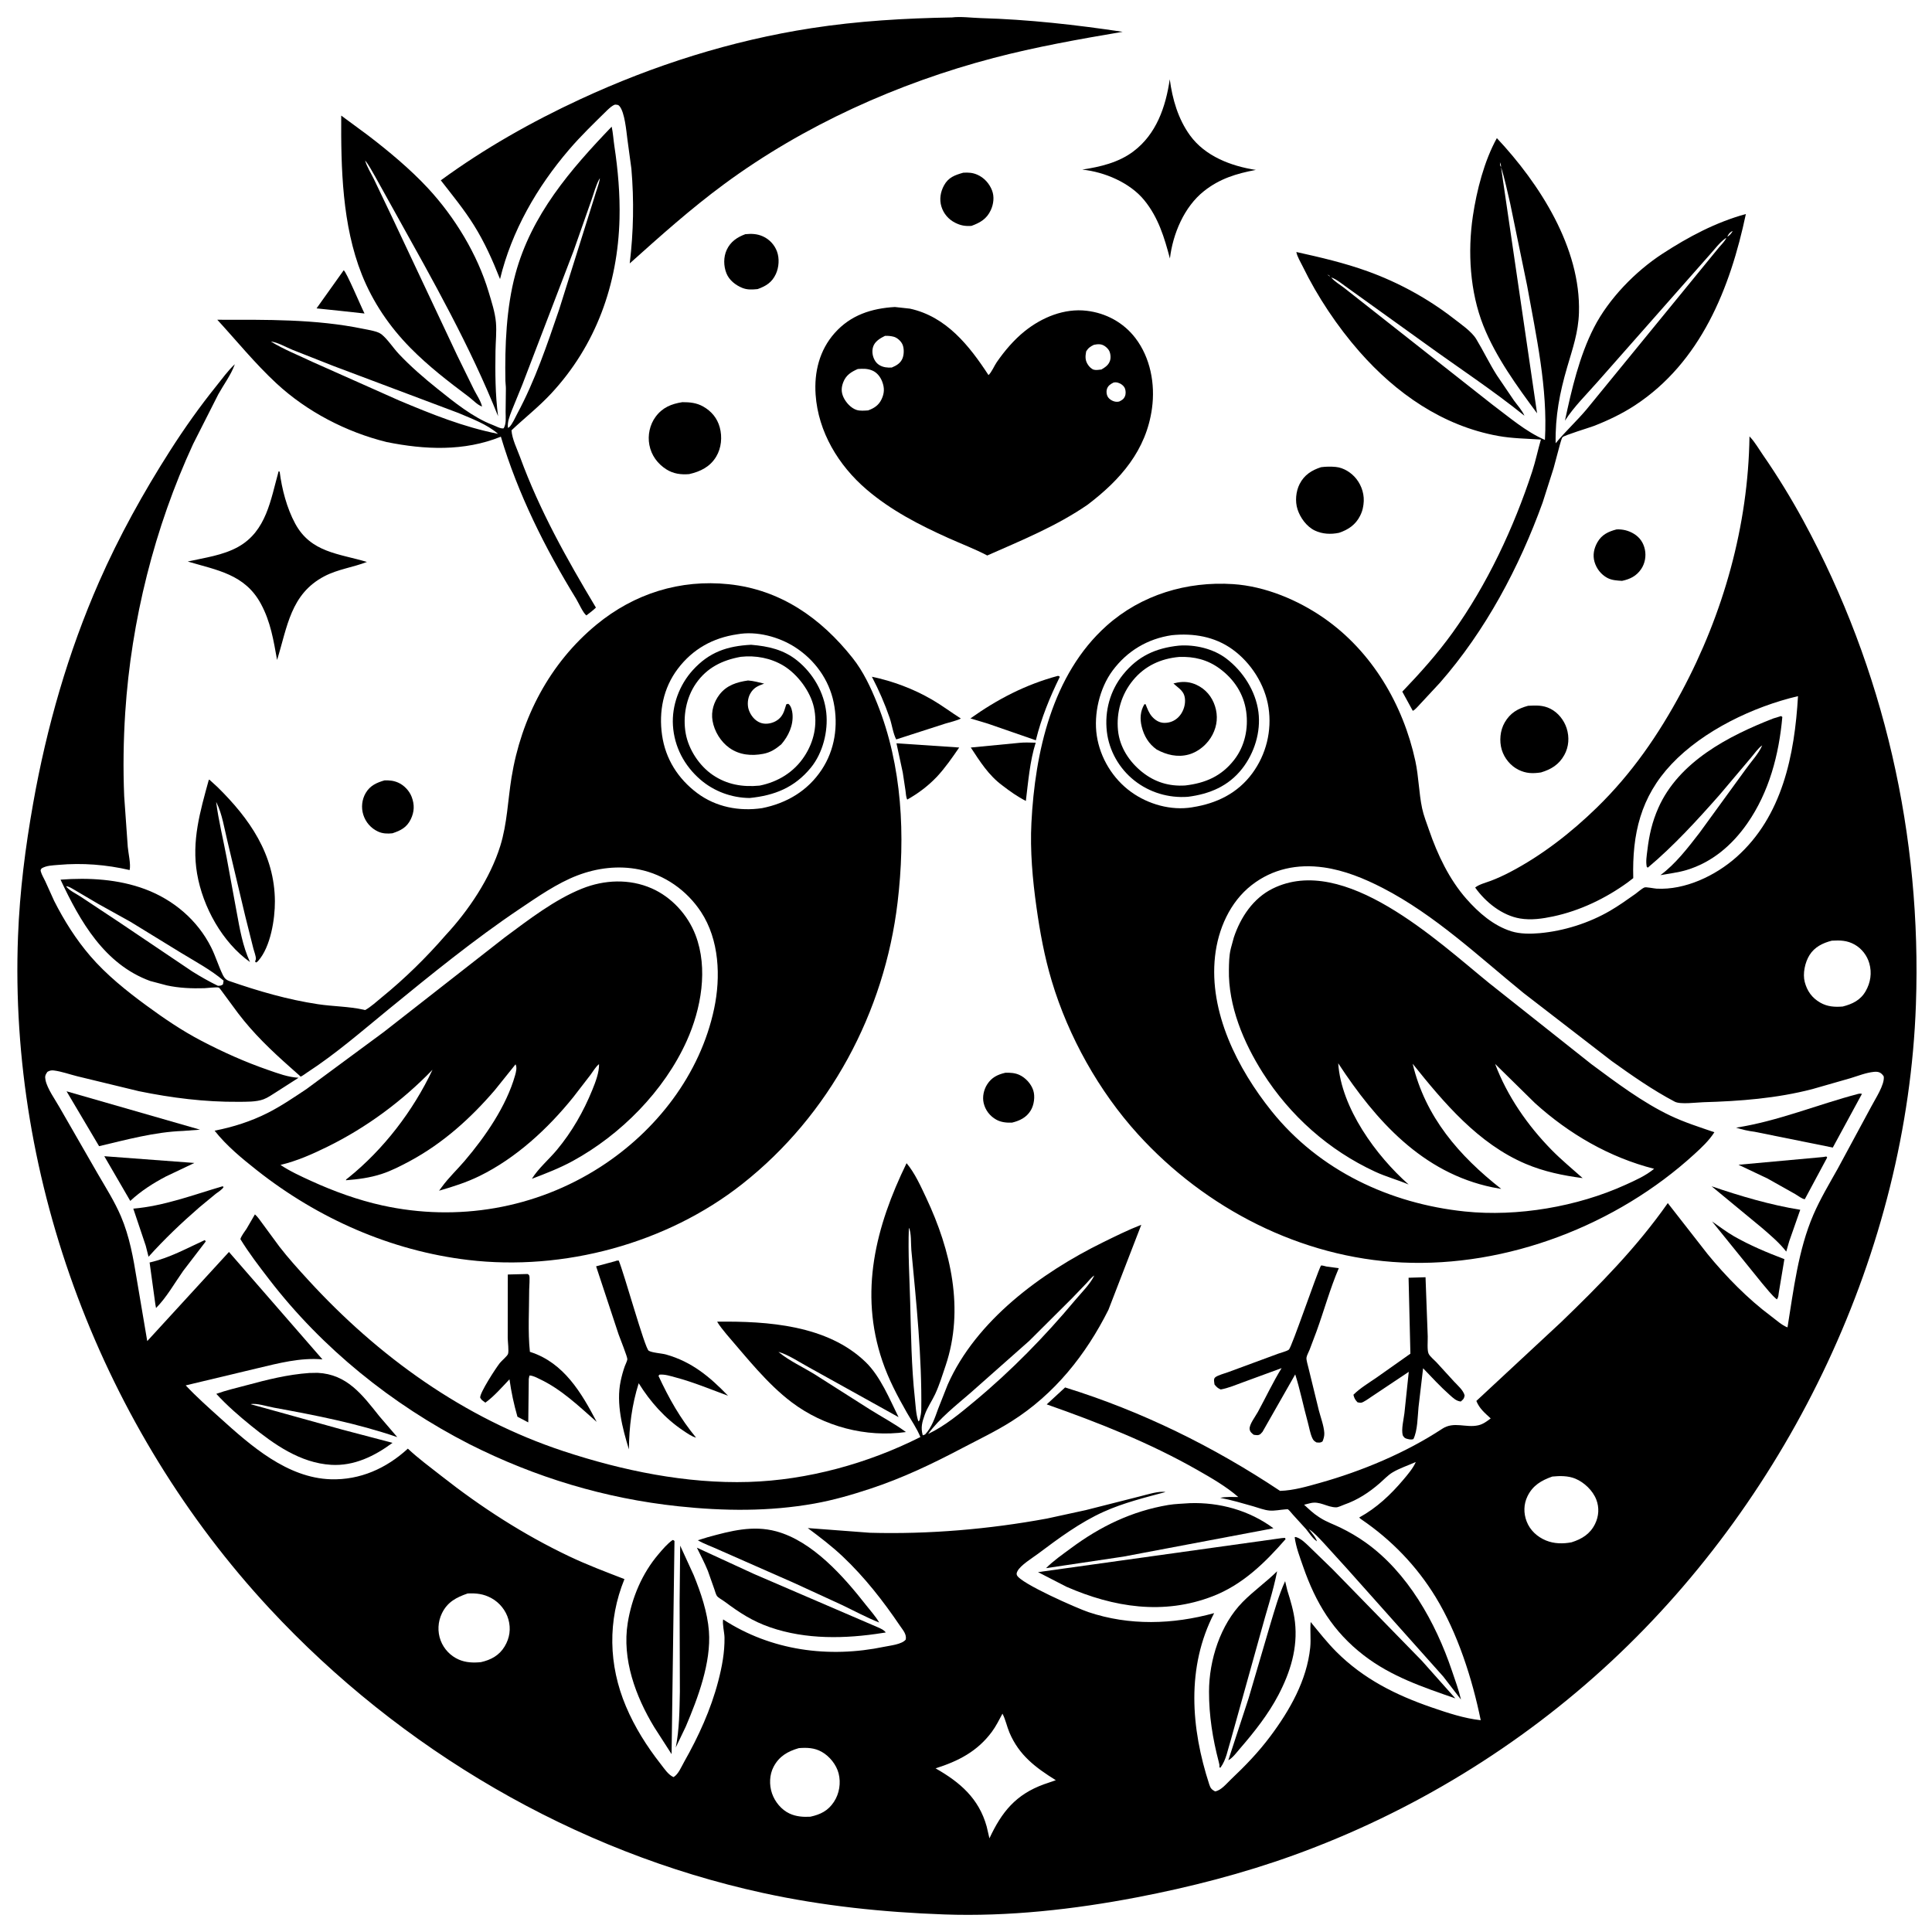 <svg version="1.1" xmlns="http://www.w3.org/2000/svg" style="display: block;" viewBox="0 0 2048 2048" width="1024" height="1024">
<path transform="translate(0,0)" fill="rgb(255,255,255)" d="M 0 0 L 0 2048 L 2048 2048 L 2048 0 L 0 0 z"/>
<path transform="translate(0,0)" fill="rgb(0,0,0)" d="M 643.894 116.632 C 630.007 130.247 615.881 143.847 603.222 158.622 C 569.235 198.291 542.373 244.84 530.057 295.836 C 522.162 275.84 513.676 256.798 502.244 238.524 C 491.864 221.932 479.271 206.592 467.267 191.155 C 513.229 157.535 563.481 129.122 615.071 105.199 C 692.844 69.134 775.311 42.993 860.146 29.87 C 909.483 22.238 959.235 19.329 1009.09 18.488 C 1018.46 17.304 1030.18 18.923 1039.74 19.195 C 1090.47 20.638 1139.92 26.25 1190.07 33.712 C 1144.29 41.468 1098.08 49.657 1053.14 61.465 C 951.659 88.13 852.079 132.893 767.5 195.264 C 732.2 221.295 700.156 250.014 667.536 279.245 C 671.56 245.624 672.196 212.606 669.297 178.857 L 665.042 147.432 C 663.928 138.749 662.227 119.263 656.807 112.661 C 655.229 110.739 654.327 111.191 652 110.879 C 648.681 112.023 646.455 114.336 643.894 116.632 z"/>
<path transform="translate(0,0)" fill="rgb(0,0,0)" d="M 1240.16 274.001 C 1234.26 251.71 1227.89 230.556 1213.04 212.323 C 1197.75 193.545 1170.82 182.257 1147.23 179.785 C 1166.2 176.889 1185.48 172.401 1201.15 160.72 C 1225.81 142.344 1235.72 113.28 1240 84.061 C 1242.78 105.07 1248.81 126.034 1261.41 143.445 C 1277.48 165.647 1305.11 176.13 1331.27 180.115 C 1310.69 183.975 1292.93 189.353 1276.23 202.604 C 1255.25 219.248 1243.25 247.927 1240.16 274.001 z"/>
<path transform="translate(0,0)" fill="rgb(0,0,0)" d="M 384.958 166.041 L 386 168 L 387.026 170.048 C 388.914 176.869 393.317 183.648 396.43 190.036 L 415.322 229.576 L 484.751 377.005 L 502.467 413.141 C 505.115 418.426 509.823 425.285 510.974 430.957 C 506.084 429.282 501.202 423.867 496.93 420.662 C 475.143 404.318 454.248 388.269 435.079 368.818 C 412.978 346.391 395.219 320.334 383.557 291.043 C 362.709 238.682 361.36 178.166 361.711 122.537 L 389.865 143.298 C 411.808 160.068 434.856 179.232 453.67 199.513 C 481.994 230.046 506.068 269.51 517.995 309.54 C 521.049 319.79 524.775 330.995 525.707 341.666 C 526.572 351.572 525.395 362.045 525.246 372 C 524.902 394.937 524.955 418.425 527.995 441.211 C 498.492 367.158 458.96 297.388 420.28 227.841 L 397.612 187.004 C 394.294 181.377 391.14 175.081 387.026 170.048 L 386 168 L 384.958 166.041 L 384.188 165.005 L 384.958 166.041 z M 382.824 163.5 L 384.144 163.5 L 382.824 163.5 z"/>
<path transform="translate(0,0)" fill="rgb(0,0,0)" d="M 409.924 468.603 C 367.061 458.048 325.237 436.333 292.799 406.182 C 270.288 385.256 251.067 361.562 230.356 338.954 C 282.144 338.984 334.29 338.061 385.25 348.608 C 390.377 349.669 400.389 351.089 404.532 354.477 C 411.179 359.913 416.766 368.814 422.759 375.171 C 435.312 388.485 449.548 400.785 463.816 412.203 C 481.253 426.157 501.365 442.547 522.464 450.532 C 525.335 451.618 531.26 454.916 533.937 454 C 536.841 449.07 536.008 442.482 535.973 436.92 L 536.257 412 C 536.307 409.371 535.781 406.344 535.735 403.633 C 535.109 366.702 536.686 326.164 546.356 290.469 C 563.372 227.655 604.497 180.037 648.399 134.277 C 649.867 140.835 650.224 148.024 651.245 154.73 C 655.096 180.017 657.354 206.254 656.714 231.858 C 654.977 301.335 631.813 366.152 584.04 417.391 C 570.921 431.462 556.114 443.025 542.207 456.156 C 542.844 465.519 548.048 475.707 551.257 484.468 C 572.105 541.393 600.742 592.319 631.701 644.075 C 628.578 647.142 625.063 649.707 621.595 652.366 C 618.122 649.941 613.27 638.902 610.721 634.747 C 577.822 581.146 548.896 523.365 530.943 462.903 C 492.047 478.678 450.228 476.736 409.924 468.603 z M 635.936 189.004 L 637 186 L 637.797 184.005 L 637 186 L 635.936 189.004 L 635.341 189.751 C 631.678 196.252 629.374 205.33 626.826 212.45 L 608.005 266 L 553.822 407.447 L 542.347 435.58 C 540.175 441.364 537.668 447.31 538.438 453.589 L 539.775 452.829 C 543.064 449.816 546.207 442.444 548.313 438.522 C 567.244 403.262 579.888 365.598 592.79 327.871 L 630.011 209.414 C 631.863 202.661 634.808 195.874 635.936 189.004 z M 285 361 L 287.094 362 C 300.776 370.44 316.952 376.814 331.51 383.756 L 423.262 424.611 C 457.652 439.026 491.162 452.638 527.949 459.902 C 515.912 449.53 500.486 444.031 486 437.802 L 353.346 387.912 L 310 370.808 C 303.109 368.01 294.288 362.829 287.094 362 L 285 361 L 283.005 360.043 L 285 361 z M 277.51 358.5 L 279.49 358.5 L 277.51 358.5 z M 279.51 359.5 L 282.49 359.5 L 279.51 359.5 z"/>
<path transform="translate(0,0)" fill="rgb(0,0,0)" d="M 1590 172 C 1590.14 174.209 1589.88 175.231 1591.14 177.11 L 1629.36 438.122 C 1608.15 409.487 1585.63 378.52 1572.42 345.265 C 1558.19 309.441 1555.65 266.882 1561.31 229 C 1565.36 201.909 1573.33 170.619 1586.73 146.421 C 1631.96 194.647 1675.88 262.736 1673.75 331.558 C 1673.1 352.391 1667.06 369.421 1661.31 389.082 C 1653.3 416.495 1648.55 441.141 1649.04 469.871 C 1659.36 457.355 1671.2 446.504 1681.66 434.143 L 1807.58 280.118 L 1822.15 262.322 C 1824.72 259.255 1828.53 255.767 1829.98 252.047 L 1831 251 C 1833.78 249.33 1834.99 247.705 1836.73 245.005 L 1835.69 245.331 C 1833.31 246.72 1832.05 248.507 1831 251 L 1829.98 252.047 L 1828.66 252.948 C 1822.82 257.104 1817.44 264.46 1812.58 269.781 L 1762.1 327.012 L 1693.69 404.546 C 1681.81 418.123 1668.73 430.741 1658.91 445.935 C 1665.95 412.944 1674.18 377.459 1689.68 347.211 C 1705.36 316.598 1733.65 287.585 1762.37 268.912 C 1789.94 250.988 1818.8 235.618 1850.69 226.869 C 1834.12 305.469 1802.84 383.973 1733.05 429.711 C 1719.58 438.536 1704.66 445.657 1689.68 451.5 C 1685.32 453.199 1657.89 461.464 1656.33 463.483 C 1655.17 464.993 1654.14 469.545 1653.52 471.46 L 1646.8 496.553 L 1635.27 532.69 C 1610.47 601.345 1574.72 668.569 1526.4 723.727 L 1504.98 746.778 C 1503.21 748.557 1499.87 752.758 1497.59 753.48 L 1486.49 733.177 C 1505.56 713.297 1523.76 692.978 1539.86 670.593 C 1576.43 619.736 1604.75 559.204 1624.19 499.822 C 1627.84 488.684 1630.14 477.174 1633.43 465.933 C 1618.29 464.955 1602.98 464.815 1588.01 462.097 C 1529.25 451.427 1479.93 417.005 1441.06 372.75 C 1417.66 346.111 1396.47 314.347 1380.96 282.5 C 1378.74 277.946 1375.01 271.957 1374.19 267.128 C 1399.81 272.819 1425.1 278.674 1449.84 287.613 C 1482.14 299.281 1513.54 316.382 1540.66 337.442 C 1548.18 343.285 1559.9 351.22 1564.89 359.452 C 1572.5 372.02 1578.77 385.325 1586.72 397.784 L 1604.79 424.443 C 1608.33 429.38 1613.64 435.146 1615.96 440.679 C 1581.97 413.283 1545.44 389.388 1510.14 363.782 L 1429.72 305.996 C 1424.32 302.348 1417.13 296.004 1411.13 294.081 L 1409.97 293.051 C 1409.23 292.033 1408.09 291.598 1407.01 290.978 L 1405.95 290.062 L 1404.2 289.005 L 1405.95 290.062 L 1407.01 290.978 C 1407.98 291.803 1408.74 292.68 1409.97 293.051 L 1411.13 294.081 C 1414.3 298.157 1420.69 301.947 1424.82 305.135 L 1452.39 326.839 L 1581.79 428.759 C 1599.56 442.019 1617.23 457.468 1637.68 466.344 C 1640.81 411.652 1628.4 356.049 1618.75 302.466 L 1600.79 215.345 C 1597.74 202.518 1595.17 189.682 1591.14 177.11 C 1591.18 174.829 1590.85 174.052 1590 172 L 1589.26 170.005 L 1590 172 z"/>
<path transform="translate(0,0)" fill="rgb(0,0,0)" d="M 1029.8 239.443 C 1023.15 239.923 1018.36 239.072 1012.42 236.084 C 1005.43 232.567 1000.17 226.414 997.904 218.873 C 995.605 211.23 996.947 203.383 1000.72 196.499 C 1005.4 187.955 1012.31 185.575 1021.07 183.085 C 1026.57 182.773 1030.93 182.975 1036.04 185.213 C 1043.26 188.381 1048.77 194.554 1051.6 201.859 C 1054.18 208.525 1053.24 216.272 1050.32 222.663 C 1046.03 232.065 1039.01 236.084 1029.8 239.443 z"/>
<path transform="translate(0,0)" fill="rgb(0,0,0)" d="M 803.099 306.448 C 797.43 306.988 792.316 307.376 786.868 305.187 C 779.845 302.365 772.98 297.02 770.095 289.838 C 766.943 281.993 766.789 272.45 770.41 264.728 C 774.46 256.093 781.466 251.456 790.083 248.247 C 796.74 247.624 802.453 247.786 808.655 250.545 C 815.494 253.587 820.98 259.443 823.6 266.47 C 826.394 273.965 825.725 283.391 822.402 290.557 C 818.314 299.372 811.964 303.284 803.099 306.448 z"/>
<path transform="translate(0,0)" fill="rgb(0,0,0)" d="M 361.756 329.629 L 335.55 326.892 L 364.331 286.5 C 367.12 287.906 382.645 324.943 386.412 332.323 L 361.756 329.629 z"/>
<path transform="translate(0,0)" fill="rgb(0,0,0)" d="M 1152.95 534.991 C 1120.1 557.655 1082.9 572.773 1046.55 588.842 C 1033.27 581.882 1019.09 576.527 1005.42 570.389 C 974.556 556.532 944.387 540.971 918.543 518.838 C 888.83 493.393 867.302 457.802 864.582 418.316 C 862.939 394.469 868.645 371.204 884.768 353.052 C 901.71 333.977 923.81 326.873 948.599 325.435 L 964.5 327.172 C 1003.07 335.563 1027.47 366.38 1047.84 397.6 C 1051.09 394.777 1053.95 387.755 1056.55 383.992 C 1064.91 371.912 1074.84 360.198 1086.34 350.99 C 1104.63 336.356 1128.2 326.613 1151.94 329.43 C 1172.43 331.86 1190.99 341.92 1203.57 358.364 C 1219.5 379.208 1224.66 407.061 1221.18 432.693 C 1215.11 477.413 1187.71 508.583 1152.95 534.991 z M 938.164 356.01 C 933.097 358.5 927.315 361.88 925.513 367.668 C 923.964 372.645 924.97 378.329 927.746 382.66 C 930.196 386.484 934.187 388.598 938.584 389.327 C 940.869 389.707 943.024 389.746 945.325 389.601 C 950.366 387.47 954.815 384.934 956.844 379.5 C 958.403 375.327 958.501 368.599 956.394 364.558 C 954.691 361.292 951.067 358.003 947.5 356.993 C 944.557 356.159 941.203 355.896 938.164 356.01 z M 1159.6 365.5 C 1155.74 367.41 1153.64 368.787 1151.38 372.5 C 1150.36 377.974 1150.17 382.052 1153.41 386.836 C 1154.77 388.85 1157.17 391.295 1159.6 391.927 C 1161.98 392.546 1165.15 391.956 1167.57 391.691 C 1171.78 389.143 1175.16 387.018 1176.72 382.119 C 1177.75 378.916 1177.16 373.683 1175.22 370.927 C 1173.15 367.984 1169.69 365.285 1166 364.978 C 1163.93 364.806 1161.62 365.047 1159.6 365.5 z M 909.318 391.15 C 902.25 394.246 896.8 397.668 893.891 405.164 C 891.758 410.661 891.593 415.597 894.063 420.998 C 896.637 426.626 902.15 432.77 908.215 434.622 C 911.729 435.695 916.595 435.297 920.257 435.041 C 926.658 432.716 931.461 429.586 934.483 423.237 C 937.564 416.764 937.688 411.144 935.177 404.571 C 933.224 399.46 929.701 394.863 924.578 392.734 C 919.384 390.576 914.812 390.794 909.318 391.15 z M 1180.45 405.5 C 1177.14 407.169 1174.42 408.857 1173.31 412.679 C 1172.63 415.003 1172.97 418.31 1174.18 420.424 C 1175.93 423.494 1180 425.756 1183.5 425.904 C 1184.99 425.967 1185.21 425.853 1186.5 425.586 C 1189.37 424.107 1191.17 423.213 1192.5 420.037 C 1193.56 417.505 1193.41 414.094 1192.41 411.616 C 1191.26 408.755 1187.84 406.4 1184.96 405.643 C 1183.25 405.197 1182.17 405.193 1180.45 405.5 z"/>
<path transform="translate(0,0)" fill="rgb(0,0,0)" d="M 248.891 386.119 L 249.759 385.005 L 248.891 386.119 z"/>
<path transform="translate(0,0)" fill="rgb(0,0,0)" d="M 248.891 386.119 L 248.608 386.942 C 244.747 397.532 236.922 408.029 231.41 417.967 L 204.715 470.688 C 163.771 559.254 139.074 657.96 132.751 755.284 C 130.84 784.701 130.423 814.472 131.639 843.928 L 135.45 897.811 C 136.06 904.639 138.811 916.059 137.415 922.291 C 112.622 916.541 87.297 914.542 61.914 916.821 C 55.841 917.366 49.491 917.361 44.123 920.5 C 43.112 922.212 42.752 921.955 43.336 924.031 C 44.324 927.543 46.401 930.69 47.909 934 L 57.381 954.933 C 67.976 975.848 80.449 995.69 95.764 1013.5 C 112.802 1033.32 134.053 1050.39 155.074 1065.8 C 173.896 1079.6 192.694 1092.43 213.44 1103.27 C 236.502 1115.31 259.681 1125.72 284.281 1134.23 C 294.69 1137.84 305.394 1141.91 316.497 1142.46 L 292.469 1157.87 C 288.314 1160.44 283.928 1163.6 279.35 1165.31 C 271.495 1168.23 260.898 1167.89 252.528 1167.96 C 217.207 1168.27 181.803 1163.79 147.238 1156.71 L 81.861 1140.88 C 73.948 1138.91 65.188 1135.76 57.145 1134.75 C 54.343 1134.4 52.62 1134.85 50.21 1136.23 C 47.949 1139.62 47.432 1140.88 48.261 1145 C 50.085 1154.08 58.666 1165.87 63.247 1174.06 L 103.653 1244.31 C 112.21 1259.02 121.481 1273.64 128.178 1289.31 C 137.416 1310.94 141.279 1333.43 145.055 1356.5 L 156.083 1421.61 L 242.714 1327.13 L 341.811 1441.02 C 318.398 1438.92 295.154 1445.1 272.519 1450.49 L 196.863 1468.57 C 208.284 1480.75 220.934 1491.93 233.316 1503.12 C 265.882 1532.56 304.445 1566.62 350.563 1568.09 C 381.653 1569.08 409.6 1556.53 432.346 1535.62 C 443.469 1546.07 455.983 1555.23 467.973 1564.66 C 509.912 1597.66 554.898 1626.72 603.145 1649.67 C 622.412 1658.84 642.075 1666.22 661.935 1673.91 C 644.025 1717.89 645.018 1765.02 663.5 1808.77 C 672.868 1830.95 685.592 1851.11 700.419 1870.03 C 704.061 1874.67 708.486 1881.54 714 1883.8 C 719.138 1880.79 722.31 1872.78 725.253 1867.59 C 740.495 1840.71 753.535 1812.14 761.352 1782.18 C 765.311 1767.01 768.221 1751.7 768.01 1735.95 C 767.937 1730.54 765.57 1721.48 766.555 1716.66 C 817.41 1749.81 878.473 1757.95 937.469 1745.62 C 943.64 1744.33 956.131 1743.12 960.138 1738 C 961.242 1732.29 957.073 1727.92 953.98 1723.34 C 936.291 1697.18 916.42 1671.76 893.434 1650.04 C 881.751 1639 869.135 1629.41 856.268 1619.82 L 922.185 1624.79 C 984.605 1626.52 1048.42 1621.05 1109.81 1609.73 L 1151.04 1600.76 L 1208.26 1586.24 C 1215.49 1584.5 1228.24 1580.25 1235.5 1581.62 C 1213.32 1587.57 1191.11 1593.03 1170.05 1602.49 C 1144.98 1613.75 1122.17 1630.7 1100.26 1647.12 C 1094.49 1651.45 1081.59 1659.26 1078.5 1665.62 C 1077.83 1667.01 1077.35 1668.18 1077.94 1669.67 C 1081.42 1678.39 1142.28 1705.05 1153.63 1708.86 C 1197.07 1723.48 1243.21 1722.07 1287.04 1709.98 C 1257.42 1767.28 1262.38 1831.85 1281.91 1891.7 C 1283.19 1895.63 1284.42 1897 1288 1898.95 C 1294.37 1898.04 1300.21 1890.63 1304.79 1886.29 C 1320.15 1871.73 1333.82 1857.63 1346.52 1840.66 C 1367.06 1813.22 1385.34 1781.32 1388.88 1746.5 C 1389.8 1737.45 1388.54 1728.19 1389.38 1719.4 C 1398.15 1730.1 1406.72 1741.07 1416.5 1750.87 C 1445.28 1779.7 1479.54 1796.8 1517.66 1809.93 C 1534.26 1815.64 1552.1 1821.61 1569.63 1823.49 C 1560.71 1779.74 1545.14 1731.12 1521.82 1692.92 C 1501.71 1659.98 1474.99 1632.35 1443.19 1610.66 C 1441.68 1609.63 1442.25 1610.07 1440.85 1608.6 C 1459.23 1598.53 1474.18 1584.47 1487.65 1568.5 C 1492.17 1563.15 1498.1 1556.19 1500.78 1549.79 C 1492.78 1553.4 1483.36 1556.43 1475.92 1560.96 C 1471.24 1563.81 1466.86 1568.52 1462.68 1572.16 C 1451.27 1582.1 1439.19 1590.01 1424.87 1595 C 1422.67 1595.77 1418.61 1597.83 1416.48 1597.84 C 1406.68 1597.9 1399.06 1590.72 1388.66 1593.5 L 1382.41 1595.07 C 1387.41 1599.71 1392.22 1604.36 1398 1608.03 L 1399.69 1609.12 C 1406.37 1613.37 1413.79 1615.89 1420.88 1619.34 C 1430.1 1623.82 1439.16 1629.1 1447.51 1635.04 C 1492.22 1666.84 1521.79 1719.81 1539.02 1770.79 C 1542.49 1781.05 1546.23 1791.05 1548.71 1801.63 L 1529.96 1777.27 L 1428.02 1662.99 L 1403.31 1635.79 C 1398.6 1630.77 1393.16 1624.68 1387.41 1620.91 C 1389.96 1624.38 1394.95 1629.81 1396.04 1633.87 C 1391.7 1631.23 1387.73 1624.86 1384.49 1620.94 L 1370.49 1605.56 C 1369.17 1604.14 1366.66 1600.73 1365.1 1599.83 C 1365.09 1599.83 1362.61 1599.99 1362.58 1599.99 C 1357.1 1600.37 1351.17 1601.72 1345.71 1601.25 C 1340.08 1600.77 1334.05 1598.35 1328.61 1596.79 C 1316.89 1593.44 1305.43 1590.05 1293.44 1587.75 C 1299.75 1586.51 1306.22 1586.87 1312.64 1586.91 C 1300.03 1575.84 1283.78 1566.51 1269.26 1558.24 C 1218.51 1529.34 1164.5 1508.02 1109.56 1488.7 L 1129.06 1470.75 C 1210.25 1495.91 1286.3 1533.39 1356.92 1580.4 C 1371.17 1579.97 1385.37 1575.79 1399 1571.96 C 1443.45 1559.5 1489.97 1540.13 1528.68 1514.65 C 1541.32 1506.32 1553.74 1513.93 1567.11 1510.86 C 1572.17 1509.71 1576.15 1506.65 1580.2 1503.59 C 1573.92 1497.77 1568.3 1493.24 1564.99 1485.06 L 1654.69 1401.67 C 1695.73 1362.11 1735.12 1322.15 1767.93 1275.33 L 1810.17 1329.45 C 1829.67 1353.25 1852.86 1376.97 1877.56 1395.33 C 1882.56 1399.05 1889.06 1405.01 1894.83 1407.09 C 1901.26 1367.45 1906.22 1324.86 1922.24 1287.72 C 1929.5 1270.88 1939.17 1254.78 1948.12 1238.78 L 1983.61 1173.02 C 1987.61 1165.23 1998.13 1149.61 1996.83 1141 C 1994.15 1136.85 1991.29 1135.75 1986.5 1136.21 C 1978.15 1137.03 1969.61 1140.48 1961.62 1142.91 L 1921.13 1154.51 C 1883.18 1164.35 1844.55 1167.29 1805.5 1168.4 C 1798.41 1168.6 1781.28 1170.98 1775.3 1167.83 C 1752.03 1155.58 1729.8 1140.03 1708.44 1124.72 L 1614.87 1052.51 C 1567.03 1013.52 1521.07 969.903 1465.84 941.357 C 1446.28 931.252 1425.12 922.579 1403.18 919.485 C 1375.44 915.571 1348.98 920.938 1326.75 938.293 C 1303.68 956.306 1291.16 985.071 1287.99 1013.69 C 1281.4 1073.03 1311.89 1132.88 1347.95 1177.86 C 1398.49 1240.88 1473.38 1275.95 1552.83 1284.22 C 1608.6 1290.03 1672.09 1279.12 1723 1255.99 C 1733.7 1251.14 1744.29 1246.47 1753.45 1238.98 C 1706.06 1226.91 1663.31 1202.05 1627.19 1169.38 L 1584.88 1127.79 C 1597.68 1161.92 1619.35 1193.05 1644.77 1218.98 C 1655.09 1229.5 1666.7 1239.01 1677.68 1248.85 C 1656.76 1246.08 1636.74 1242 1617.2 1233.7 C 1567.07 1212.38 1530.63 1169.07 1497.48 1127.62 C 1510.9 1184.04 1546.71 1225.23 1591.35 1260.28 L 1582.02 1258.61 C 1507.76 1243.18 1458.34 1187.87 1418.57 1127.12 C 1421.68 1174.46 1458.8 1225.27 1493.21 1255.62 C 1481.52 1250.67 1469.38 1247.44 1457.78 1242.08 C 1408.65 1219.36 1367.59 1182.88 1338.6 1137.22 C 1318.22 1105.12 1301.95 1066.35 1302.68 1027.78 C 1302.82 1020.68 1302.88 1013.28 1304.52 1006.35 L 1304.97 1004.5 L 1307.91 993.73 C 1315.03 972.423 1328.36 952.225 1349.01 941.986 C 1424.94 904.34 1523.54 997.449 1578.55 1042.12 L 1686.99 1128.08 C 1713.12 1147.45 1741.2 1168.61 1770.58 1182.61 C 1785.65 1189.79 1801.57 1194.8 1817.31 1200.22 C 1811.58 1209.18 1803.85 1216.37 1796.05 1223.5 C 1713.83 1298.71 1597.7 1343.57 1485.96 1338.29 C 1378.97 1333.24 1277.72 1281 1206.26 1202.31 C 1164.94 1156.82 1132.54 1098.82 1114.9 1039.92 C 1107.13 1013.99 1102.43 988.231 1098.67 961.5 C 1094.56 932.341 1091.84 901.735 1093.34 872.294 C 1097.12 797.851 1115.24 715.018 1173 663.357 C 1209.79 630.454 1258.25 616.006 1307.09 619.19 C 1341.12 621.407 1375.96 636.033 1403.69 655.368 C 1454.36 690.699 1487.41 746.909 1500.33 806.709 C 1503.91 823.303 1504.04 840.353 1507.48 856.757 C 1509.12 864.55 1512.29 872.399 1514.87 879.938 C 1523.76 905.842 1536.24 932.169 1554.47 952.861 C 1567.4 967.533 1583.19 981.315 1602.14 987.234 C 1611.45 990.139 1622.62 990.063 1632.26 989.188 C 1657.93 986.856 1684.43 978.452 1706.74 965.461 C 1716.03 960.049 1724.81 953.786 1733.59 947.586 C 1736.25 945.706 1740.33 941.894 1743.25 940.733 C 1744.89 940.078 1753.67 941.876 1756 942.003 C 1786.23 943.655 1818.36 928.33 1840.52 908.709 C 1889.43 865.406 1902.35 800.188 1905.96 737.953 C 1858.7 749.035 1805.52 774.378 1771.9 809.997 C 1739.08 844.767 1730.08 884.21 1731.32 930.856 L 1725.37 935.423 C 1701.98 952.372 1674.67 965.484 1646.36 971.458 C 1634.9 973.879 1623.07 975.594 1611.39 973.649 C 1592.28 970.47 1574.7 956.328 1563.73 940.839 C 1567.77 937.459 1575.42 935.567 1580.42 933.66 C 1587.35 931.018 1594.08 927.919 1600.65 924.484 C 1634.39 906.848 1665.4 882.672 1692.64 856.16 C 1729.78 820.008 1758.05 778.94 1782.45 733.441 C 1826.92 650.508 1853.24 556.976 1854.52 462.602 L 1855.46 463.591 C 1860.34 468.838 1864.4 475.911 1868.5 481.829 C 1884.13 504.376 1898.7 528.172 1911.8 552.287 C 1997.26 709.677 2037.27 886.242 2030.95 1064.97 C 2021.73 1325.23 1898.13 1583.98 1708.23 1760.92 C 1611.35 1851.18 1496.2 1921.46 1371.61 1966.5 C 1317.37 1986.1 1261.63 2000.42 1205.05 2011.28 C 1138.53 2024.04 1068.74 2031.82 1000.94 2029.39 C 936.143 2027.06 872.2 2020.44 808.777 2006.62 C 608.777 1963.05 424.682 1854.66 285.786 1705.15 C 108.918 1514.76 9.088 1252.6 19.095 992.5 C 20.935 944.681 26.822 898.44 35.185 851.346 C 49.488 770.811 72.139 691.593 105.083 616.629 C 126.229 568.509 152.146 521.817 180.428 477.537 C 195.743 453.561 211.9 430.797 229.761 408.622 C 235.778 401.152 241.854 392.622 248.891 386.119 z M 1242.12 673.337 C 1216.5 677.131 1194.96 689.939 1179.43 710.803 C 1165.56 729.451 1159.2 756.917 1162.63 779.774 C 1166.17 803.377 1179.65 825.532 1199.05 839.522 C 1217.23 852.634 1241.37 859.472 1263.68 855.791 L 1264.25 855.668 C 1289.59 851.724 1311.93 840.894 1327.44 819.818 C 1342.2 799.757 1348.43 774.718 1344.67 750 C 1340.99 725.809 1326.17 702.552 1306.42 688.328 C 1287.55 674.732 1264.98 671.003 1242.12 673.337 z M 1941.85 997.156 C 1932.27 999.57 1923.56 1003.78 1918.12 1012.5 C 1913.36 1020.13 1910.77 1032.09 1913.1 1040.97 C 1915.65 1050.63 1920.83 1057.81 1929.51 1062.81 C 1937.07 1067.16 1944.82 1067.64 1953.33 1066.96 C 1963.68 1064.3 1972.18 1060.28 1977.72 1050.6 C 1982.89 1041.55 1984.41 1031.36 1981.58 1021.27 C 1979.22 1012.91 1973.52 1005.49 1965.92 1001.24 C 1958.01 996.818 1950.64 996.663 1941.85 997.156 z M 1645.5 1565.21 C 1633.86 1569.31 1624.79 1574.61 1619.19 1586.11 C 1615.07 1594.58 1614.94 1604.06 1618.33 1612.84 C 1621.95 1622.21 1629.57 1629.15 1638.75 1632.95 C 1647.38 1636.52 1656.85 1636.63 1665.93 1634.9 C 1676.85 1631.42 1685.59 1626.15 1690.85 1615.39 C 1694.81 1607.29 1695.43 1598.18 1692.16 1589.69 C 1688.45 1580.03 1679.33 1571.33 1669.84 1567.41 C 1662.41 1564.34 1653.43 1564.37 1645.5 1565.21 z M 495.727 1689.15 C 483.764 1693.28 474.309 1698.13 468.47 1710.17 C 464.121 1719.14 463.586 1729.66 467.111 1739 C 470.501 1747.98 477.51 1755.38 486.336 1759.22 C 493.834 1762.48 501.793 1762.75 509.831 1761.94 C 520.349 1759.57 529.179 1754.89 534.92 1745.35 C 540.331 1736.36 541.745 1726.59 538.89 1716.49 C 536.233 1707.09 529.505 1698.79 520.927 1694.1 C 512.571 1689.54 505.003 1688.74 495.727 1689.15 z M 1062.66 1816.56 C 1059.16 1823.05 1055.77 1829.94 1051.37 1835.87 C 1035.97 1856.59 1016.03 1866.8 991.763 1874.53 C 1017.73 1889.31 1037.62 1906.41 1045.9 1936.11 L 1048.84 1948.71 C 1061.93 1920.62 1076.82 1902.27 1106.6 1891.43 L 1119.21 1887.1 C 1097.64 1873.64 1080.3 1860.67 1070.07 1836.64 C 1067.33 1830.2 1065.9 1822.62 1062.66 1816.56 z M 846.799 1853.08 C 835.06 1856.51 826.016 1861.59 820.077 1872.8 C 815.595 1881.26 815.264 1892.07 818.364 1901.08 C 821.451 1910.05 828.327 1918.45 836.992 1922.46 C 843.95 1925.69 851.471 1926.22 859.019 1925.79 C 869.733 1923.42 877.752 1919.57 884.035 1910 C 889.763 1901.28 891.542 1890.01 888.964 1879.91 C 886.595 1870.62 879.368 1861.68 871.073 1857.02 C 863.348 1852.68 855.424 1852.41 846.799 1853.08 z"/>
<path transform="translate(0,0)" fill="rgb(0,0,0)" d="M 730.577 502.572 C 722.003 503.301 713.864 502.29 706.438 497.588 C 696.973 491.596 690.444 482.612 688.349 471.622 C 686.392 461.353 688.785 450.158 695.021 441.737 C 702.261 431.958 711.72 428.127 723.324 426.311 C 731.319 426.297 738.411 426.971 745.5 430.991 C 754.184 435.915 760.327 443.294 762.971 453.017 C 765.739 463.198 764.718 474.834 759.211 484.023 C 752.721 494.852 742.491 499.872 730.577 502.572 z"/>
<path transform="translate(0,0)" fill="rgb(0,0,0)" d="M 511.772 431.825 L 510.974 430.957 L 511.772 431.825 z"/>
<path transform="translate(0,0)" fill="rgb(0,0,0)" d="M 529.261 443.5 L 527.639 442.5 L 529.261 443.5 z"/>
<path transform="translate(0,0)" fill="rgb(0,0,0)" d="M 1419.45 564.786 C 1410.88 566.611 1401.69 566.204 1393.69 562.348 C 1385.06 558.187 1378.3 548.843 1375.43 539.912 C 1372.7 531.397 1373.65 520.93 1377.68 513.026 C 1382.58 503.415 1390.51 498.412 1400.39 495.237 C 1405.65 494.554 1410.72 494.483 1416 494.978 C 1424.34 495.759 1432.67 501.118 1437.79 507.631 C 1443.8 515.272 1446.7 525.18 1445.33 534.803 L 1445.07 536.5 C 1444.52 540.243 1443.46 543.363 1441.76 546.774 C 1437.05 556.207 1429.21 561.533 1419.45 564.786 z"/>
<path transform="translate(0,0)" fill="rgb(0,0,0)" d="M 293.717 699.6 C 289.909 678.575 286.921 659.306 276.588 640.136 C 259.624 608.667 230.097 604.479 199 595.23 C 216.871 591.212 236.268 588.76 252.5 579.694 C 282.496 562.939 286.902 529.667 295.38 499.5 L 296.463 500.073 C 298.779 518.414 304.084 538.746 312.91 555.031 C 329.595 585.815 358.982 586.718 388.962 595.681 C 374.088 601.492 358.242 603.32 343.809 610.886 C 307.959 629.681 304.585 664.668 293.717 699.6 z"/>
<path transform="translate(0,0)" fill="rgb(0,0,0)" d="M 1719.46 615.725 C 1714.04 615.397 1708.54 615.162 1703.67 612.501 C 1697.09 608.907 1692.28 602.702 1690.22 595.5 C 1688.19 588.363 1689.68 581.281 1693.28 574.891 C 1697.89 566.73 1704.96 563.468 1713.63 561.195 C 1720.25 560.907 1726.34 562.407 1732.02 565.857 C 1738.32 569.681 1742.23 575.505 1743.68 582.698 C 1745.09 589.679 1743.75 597.2 1739.76 603.139 C 1734.77 610.576 1727.98 613.937 1719.46 615.725 z"/>
<path transform="translate(0,0)" fill="rgb(0,0,0)" d="M 472.296 991.444 C 496.677 965.227 519.613 931.129 530.337 896.653 C 537.641 873.169 538.313 848.402 542.212 824.3 C 552.413 761.248 582.624 703.072 632.274 662.161 C 672.272 629.203 720.982 613.912 772.51 619.301 C 827.407 625.043 870.243 655.19 903.795 697.5 C 915.166 711.839 923.07 728.771 929.852 745.659 C 956.533 812.097 959.859 886.123 951.489 956.49 C 937.599 1073.27 879.336 1182.18 786.756 1255.15 C 706.616 1318.3 597.351 1347.61 496.402 1335.63 C 414.382 1325.9 337.081 1291.64 272.46 1240.64 C 256.537 1228.08 240.092 1214.57 227.485 1198.56 C 246.921 1194.81 266.06 1188.7 283.764 1179.75 C 298.171 1172.46 311.508 1163.32 324.93 1154.41 L 406.965 1093.85 L 535.037 993.705 C 560.32 975.013 587.801 953.641 617.044 941.945 C 640.665 932.497 667.181 931.357 690.774 941.689 C 711.848 950.917 728.973 969.633 737.23 991.046 C 750.97 1026.68 743.23 1069.51 728 1103.32 C 704.076 1156.44 658.106 1202.86 607.14 1230.71 C 593.244 1238.3 578.581 1243.94 563.824 1249.58 C 570.468 1238.71 582.082 1228.87 590.364 1218.89 C 606.333 1199.66 618.485 1178.41 627.893 1155.31 C 631.17 1147.26 635.248 1136.74 635 1128.04 L 635.75 1127.05 L 635 1128.04 C 631.475 1130.72 628.626 1135.81 625.944 1139.39 L 607.659 1163.09 C 580.778 1196.47 547.099 1227.57 508.445 1246.56 C 494.645 1253.34 480.17 1257.95 465.444 1262.19 L 468.478 1258.09 C 475.651 1248.25 484.63 1239.87 492.522 1230.61 C 514.372 1204.96 536.744 1172.65 546.005 1139.93 C 546.98 1136.48 548.291 1131.47 546.5 1128.23 L 524.477 1155.64 C 498.912 1185.44 469.588 1211.83 434.864 1230.58 C 425.244 1235.77 414.941 1241.08 404.519 1244.47 C 392.031 1248.53 379.678 1250.11 366.659 1251.12 C 366.849 1249.96 368.161 1249.36 369.055 1248.64 C 406.656 1218.38 437.946 1177.53 458.477 1134 C 426.309 1167.24 388.546 1195.2 347.061 1215.6 C 330.886 1223.55 314.91 1230.65 297.33 1234.87 C 307.325 1241.57 319.146 1246.98 330.061 1251.96 C 353.947 1262.87 379.711 1272.21 405.381 1277.84 C 484.944 1295.32 567.763 1281.24 636.409 1237.02 C 695.722 1198.82 742.259 1138.97 757.01 1069.26 C 764.134 1035.59 762.521 996.193 743.111 966.675 C 728.079 943.814 704.444 927.148 677.504 921.689 C 655.561 917.242 632.875 920.042 612.066 928 C 590.609 936.206 569.864 950.695 550.867 963.467 C 502.628 995.898 456.941 1033.08 411.961 1069.85 C 384.011 1092.7 356.004 1117.15 325.696 1136.82 C 324.493 1137.6 319.89 1141.07 318.707 1141.2 C 318.329 1141.24 318.14 1140.69 317.856 1140.43 L 307.24 1131 C 287.301 1113.33 268.626 1095.45 252.456 1074.18 L 235.952 1051.81 C 235.284 1050.97 232.761 1047.3 232.005 1046.92 C 230.247 1046.06 219.287 1047.46 216.726 1047.54 C 203.528 1047.93 189.77 1047.41 176.846 1044.56 L 159.121 1039.86 C 110.678 1022.12 84.862 976.636 64.18 932.477 C 94.056 930.187 125.438 931.971 153.762 942.539 C 183.854 953.767 209.346 975.327 223.811 1004.18 C 228.63 1013.79 231.61 1024.11 236.265 1033.64 C 237.787 1036.76 239.775 1038.8 243.1 1039.95 C 274.041 1050.66 304.624 1059.59 337.067 1064.5 C 352.715 1066.87 369.879 1066.85 385.179 1070.26 L 387.072 1070.71 C 393.32 1067.25 399.32 1061.58 404.875 1057.06 C 429.116 1037.33 451.826 1015.04 472.296 991.444 z M 781.649 672.356 C 755.816 676.114 734.364 687.925 718.441 709.031 C 703.085 729.384 698.233 754.266 701.807 779.241 C 705.431 804.562 718.798 825.565 739.12 840.739 C 758.954 855.548 783.71 860.262 807.818 856.669 C 833.832 851.518 856.114 838.383 870.977 816 C 884.921 795 888.757 769.343 883.737 744.707 C 878.797 720.461 863.719 699.611 843.031 686.212 C 825.808 675.057 802.114 668.646 781.649 672.356 z M 70.031 939.5 C 73.353 944 80.776 947.379 85.544 950.539 L 125.836 977.251 L 203.827 1029.8 C 212.666 1035.33 221.617 1040.43 231 1044.99 C 233.64 1044.87 234.222 1044.98 236.361 1043.5 L 237.017 1039.5 C 223.604 1028.1 207.007 1019.25 191.947 1010.06 L 138.362 977.176 L 104.194 958.189 L 78.622 943.133 C 76.305 941.826 72.708 939.346 70.031 939.5 z"/>
<path transform="translate(0,0)" fill="rgb(0,0,0)" d="M 794.678 845.921 C 775.594 845.759 756.879 838.904 742.404 826.386 C 725.341 811.628 714.777 791.638 713.344 769.031 C 712.002 747.864 720.171 726.033 734.365 710.406 C 751.812 691.199 770.892 684.797 796.182 683.487 C 814.378 685.027 830.584 688.517 845.169 700.303 C 861.889 713.814 873.614 734.041 875.898 755.516 C 877.999 775.275 872.243 798.217 859.535 813.766 C 842.349 834.794 821.044 843.267 794.678 845.921 z M 785.214 696.257 C 765.647 699.8 749.401 707.744 737.831 724.392 C 727.295 739.553 723.643 759.609 726.903 777.608 C 729.98 794.595 741.289 811.743 755.457 821.422 C 770.58 831.755 787.264 834.524 805.243 832.78 C 824.672 828.897 841.615 818.527 852.619 801.812 C 862.877 786.232 866.811 768.064 862.757 749.756 C 859.006 732.819 845.372 714.634 830.59 705.693 C 817.036 697.495 800.865 694.515 785.214 696.257 z"/>
<path transform="translate(0,0)" fill="rgb(0,0,0)" d="M 1259.24 844.644 C 1238.77 846.138 1218.54 840.11 1202.41 827.34 C 1186.41 814.665 1175.63 795.8 1173.3 775.46 C 1170.83 753.762 1176.7 732.084 1190.5 715.027 C 1206.32 695.478 1225.04 686.991 1249.57 684.399 C 1266.72 683.073 1286.32 687.652 1300.11 698.223 C 1317.73 711.728 1331.13 732.603 1333.99 754.815 C 1336.7 775.849 1329.73 798.183 1316.75 814.802 C 1302.2 833.431 1282.08 841.73 1259.24 844.644 z M 1249.87 696.392 C 1230.42 698.164 1213.59 705.843 1200.99 721.181 C 1188.74 736.09 1183.24 755.082 1185.12 774.219 C 1186.86 791.959 1197.04 807.494 1210.77 818.429 C 1224.25 829.157 1239.32 833.733 1256.41 832.632 C 1277.82 830.13 1294.82 822.786 1308.33 805.403 C 1319.54 790.976 1323.5 772.292 1321.03 754.352 C 1318.43 735.506 1308.16 719.997 1292.96 708.786 C 1280.04 699.259 1265.82 695.787 1249.87 696.392 z"/>
<path transform="translate(0,0)" fill="rgb(0,0,0)" d="M 1047.25 767.124 L 1028.69 761.556 C 1057.39 741.126 1087.08 725.727 1121.22 716.5 C 1122.87 716.624 1122.11 716.324 1123.43 717.5 C 1112.71 739.406 1103.89 760.974 1098.04 784.731 L 1047.25 767.124 z"/>
<path transform="translate(0,0)" fill="rgb(0,0,0)" d="M 1002.05 767.043 L 950.014 783.823 C 946.672 777.431 945.519 768.087 943.097 761.028 C 937.967 746.079 931.553 731.394 924.249 717.384 C 946.449 721.986 968.523 730.317 988.131 741.73 C 998.653 747.854 1008.32 755.165 1018.57 761.684 C 1013.59 764.114 1007.39 765.43 1002.05 767.043 z"/>
<path transform="translate(0,0)" fill="rgb(0,0,0)" d="M 828.169 789.066 C 822.191 794.015 816.874 797.612 809.041 799.107 C 796.617 801.478 783.976 800.388 773.346 792.92 C 764.023 786.37 757.224 775.228 755.306 764 C 753.599 754.009 756.693 744.014 762.812 736.116 C 770.367 726.365 781.261 723.003 792.958 721.341 C 798.763 721.759 804.411 723.324 810.053 724.68 C 803.329 727.073 798.796 728.95 795.176 735.5 C 792.544 740.263 791.952 747.25 793.729 752.437 C 795.751 758.34 799.987 763.774 805.908 766.1 C 810.933 768.074 817.071 767.169 821.771 764.74 C 826.994 762.042 829.997 757.79 831.7 752.285 L 833.5 746.609 L 835.5 746.052 L 836.472 746.782 C 838.774 749.103 839.785 753.605 840.071 756.77 C 841.155 768.804 835.845 780.182 828.169 789.066 z"/>
<path transform="translate(0,0)" fill="rgb(0,0,0)" d="M 1226.19 794.556 C 1217.68 788.561 1212.71 780.215 1210.24 770.207 C 1208.22 762.006 1208.7 753.803 1213.13 746.5 L 1214.37 746.5 C 1216.21 751.103 1217.91 755.912 1221.25 759.674 C 1224.63 763.476 1229.01 766.226 1234.22 766.273 C 1239.97 766.324 1245.11 764.284 1249.2 760.193 C 1253.69 755.698 1256.36 748.773 1256.2 742.447 C 1255.95 732.604 1250.12 730.327 1243.9 724.5 L 1248.25 723.5 C 1255.42 722.216 1261.92 722.958 1268.5 726.038 C 1278.04 730.507 1284.72 738.46 1287.94 748.5 C 1291.26 758.84 1290.27 769.186 1285.35 778.737 C 1280.25 788.634 1270.74 796.927 1259.93 799.861 C 1248.23 803.036 1236.57 800.219 1226.19 794.556 z"/>
<path transform="translate(0,0)" fill="rgb(0,0,0)" d="M 1633.52 818.803 C 1624.84 820.123 1617.64 820.002 1609.5 815.924 C 1601.16 811.746 1594.6 803.691 1591.93 794.779 C 1589.14 785.483 1590.19 774.195 1595.05 765.841 C 1600.91 755.746 1608.82 751.165 1619.8 748.169 C 1628.19 747.71 1635.65 747.337 1643.5 751.298 C 1651.66 755.413 1657.97 763.407 1660.72 772 C 1663.72 781.398 1663.09 791.616 1658.2 800.397 C 1652.55 810.559 1644.21 815.579 1633.52 818.803 z"/>
<path transform="translate(0,0)" fill="rgb(0,0,0)" d="M 1868.01 790.112 L 1868.99 789 L 1869.98 787.198 L 1868.99 789 L 1868.01 790.112 C 1863.89 792.779 1859.38 799.404 1856.08 803.213 L 1822.74 842.67 C 1799.05 869.51 1774.24 896.682 1746.79 919.716 L 1745.68 919.041 C 1744.43 913.311 1745.58 907.182 1746.26 901.413 C 1748.17 885.301 1751.32 871.28 1757.91 856.406 C 1779.61 807.457 1832.15 780.16 1879.75 761.604 L 1888 759.064 L 1889.34 760 C 1885.8 799.935 1875.35 839.679 1852.16 872.925 C 1836.15 895.885 1814.87 914.142 1787.79 922.278 C 1778.84 924.964 1769.3 926.022 1760.11 927.684 C 1776.09 915.957 1789.47 898.427 1801.54 882.833 L 1850.57 815.397 C 1856.13 807.473 1864.3 798.95 1868.01 790.112 z"/>
<path transform="translate(0,0)" fill="rgb(0,0,0)" d="M 1062.65 832.704 C 1048.06 822.004 1038.83 807.255 1029.09 792.41 L 1080.77 787.424 C 1086.35 786.796 1092.26 787.237 1097.88 787.289 C 1091.75 806.5 1089.91 828.986 1087.46 849.028 C 1078.43 844.406 1070.68 838.885 1062.65 832.704 z"/>
<path transform="translate(0,0)" fill="rgb(0,0,0)" d="M 993.161 823.372 C 983.786 833.184 973.512 840.946 961.712 847.597 C 960.331 844.906 960.302 841.104 959.868 838.111 L 956.993 819.03 L 950.301 787.93 L 1016.78 792.394 C 1009.37 803.179 1002.09 813.752 993.161 823.372 z"/>
<path transform="translate(0,0)" fill="rgb(0,0,0)" d="M 229.134 850.148 C 231.648 869.861 236.649 889.875 240.334 909.463 L 250.823 966.515 C 254.18 984.727 257.214 1002.87 264.998 1019.8 C 235.62 998.915 214.946 961.331 208.921 926.125 C 202.97 891.352 212.122 860.251 221.264 826.932 L 221.875 826.408 L 230.523 834.288 C 264.532 867.737 291.142 905.71 291.404 955.377 C 291.504 974.337 286.85 1003.87 273.638 1018.64 C 272.804 1019.57 272.441 1019.73 271.5 1020.31 L 270.364 1019.28 C 270.657 1018.36 271.171 1017.47 271.244 1016.5 C 271.443 1013.86 269.266 1008.25 268.56 1005.42 L 259.934 971 L 241.04 891.458 C 237.895 878.581 235.475 862.624 229.518 850.828 L 229.134 850.148 L 228.223 848.005 L 229.134 850.148 z"/>
<path transform="translate(0,0)" fill="rgb(0,0,0)" d="M 415.967 883.322 C 410.796 883.908 405.449 883.705 400.658 881.453 C 393.111 877.907 387.583 871.554 385.099 863.628 C 382.71 856.005 383.621 847.486 387.677 840.591 C 392.311 832.714 399.283 829.665 407.582 827.239 C 413.001 827.078 417.44 827.502 422.432 829.765 C 428.545 832.537 434.027 838.472 436.403 844.748 C 439.518 852.974 439.277 860.512 435.437 868.439 C 431.198 877.188 424.721 880.436 415.967 883.322 z"/>
<path transform="translate(0,0)" fill="rgb(0,0,0)" d="M 1072.73 1190.05 C 1066.9 1190.22 1061.19 1189.73 1056 1186.82 C 1049.27 1183.04 1044.46 1176.78 1042.72 1169.24 C 1041.19 1162.62 1042.83 1155.18 1046.46 1149.46 C 1051.11 1142.15 1057.57 1139.04 1065.67 1137.18 C 1070.74 1136.98 1076 1137.3 1080.67 1139.48 C 1087.2 1142.51 1093.08 1148.95 1095.3 1155.84 C 1097.39 1162.35 1096.14 1171.31 1092.62 1177.12 C 1088.05 1184.66 1080.95 1188.04 1072.73 1190.05 z"/>
<path transform="translate(0,0)" fill="rgb(0,0,0)" d="M 193.864 1198.85 C 164.09 1199.9 133.916 1208.2 105.025 1214.99 L 70.558 1156.82 L 212.024 1197.49 L 193.864 1198.85 z"/>
<path transform="translate(0,0)" fill="rgb(0,0,0)" d="M 1859.97 1199.73 C 1853.32 1198.93 1846.71 1197.39 1840.34 1195.36 C 1884.68 1188.49 1926.69 1170.86 1970 1159.5 C 1971.66 1159.16 1972.16 1159.19 1973.76 1159.5 L 1942.84 1216.46 L 1859.97 1199.73 z"/>
<path transform="translate(0,0)" fill="rgb(0,0,0)" d="M 175.904 1247.1 C 162.306 1254.26 149.361 1262.51 138.085 1273.02 L 110.552 1225.63 L 206.032 1232.78 L 175.904 1247.1 z"/>
<path transform="translate(0,0)" fill="rgb(0,0,0)" d="M 1873.62 1249.27 L 1842.88 1234.7 L 1932.56 1226.5 L 1936 1225.92 L 1936.9 1227 L 1913.18 1271.2 C 1910.49 1271.12 1905.67 1267.34 1903.18 1265.89 L 1873.62 1249.27 z"/>
<path transform="translate(0,0)" fill="rgb(0,0,0)" d="M 497.439 1530.79 C 415.514 1488.8 341.583 1429.34 285.366 1356.26 C 274.71 1342.4 263.948 1328.42 254.817 1313.51 C 256.02 1309.66 259.15 1305.96 261.364 1302.55 L 270.217 1287.3 C 273.341 1289.93 275.864 1293.96 278.344 1297.22 L 296.206 1321.51 C 305.597 1333.66 315.994 1345.12 326.359 1356.44 C 400.892 1437.9 491.635 1503.37 597.204 1538.26 C 659.764 1558.93 727.524 1572.95 793.672 1570.92 C 856.036 1569.01 920.048 1551.35 975.643 1523.32 C 972.111 1514.46 966.049 1505.74 961.309 1497.42 C 951.247 1479.77 941.992 1462.25 935.412 1442.94 C 910.492 1369.8 928.292 1300.18 960.988 1233.03 C 969.648 1243.19 976.245 1257.92 981.936 1270.02 C 1007.96 1325.35 1022.47 1387.91 1002.4 1447.59 C 999.052 1457.54 995.713 1468.42 991.259 1477.93 C 987.782 1485.35 983.04 1491.84 980.276 1499.66 C 977.524 1507.45 975.823 1513.15 978.154 1521.5 L 980.623 1520.62 C 987.721 1513.09 990.99 1503.03 994.441 1493.47 L 1004.59 1467.78 C 1034.6 1399.81 1103.87 1349.05 1168.74 1317.15 C 1182.26 1310.51 1195.78 1303.78 1209.82 1298.33 L 1174.97 1388.5 C 1151 1436.28 1117.88 1477.87 1072.26 1506.69 C 1055.38 1517.36 1037.62 1525.79 1020 1535.06 C 987.935 1551.94 956.812 1566.81 922.308 1578.19 C 902.96 1584.57 883.43 1590.23 863.348 1593.82 C 815.456 1602.38 767.392 1601.85 719.198 1596.73 C 641.283 1588.45 567.341 1566.09 497.439 1530.79 z M 1161 1351 L 1161.93 1349.94 L 1162.77 1349.01 L 1161.93 1349.94 L 1161 1351 L 1160 1352.09 C 1157.06 1353.82 1154.02 1357.85 1151.65 1360.34 L 1136.24 1376.37 L 1091.08 1421.34 L 1028.72 1476.55 C 1013.35 1489.82 995.811 1503.57 983.83 1520.08 C 1002.1 1511.32 1017.45 1498.4 1032.91 1485.56 C 1071.85 1453.21 1107.24 1417.04 1139.7 1378.23 C 1146.25 1370.4 1155.66 1361.23 1160 1352.09 L 1161 1351 z M 963.439 1301.5 C 962.443 1327.76 964.131 1354.5 964.838 1380.79 C 965.747 1414.54 966.108 1448.24 969.748 1481.84 C 970.618 1489.88 970.884 1499.06 973.5 1506.7 C 974.904 1505.74 974.311 1506.41 975.043 1504.5 C 975.817 1501.17 976.55 1497.79 976.596 1494.36 C 977.346 1438.44 971.334 1380.96 966.077 1325.31 C 965.497 1319.17 966.208 1306.18 963.439 1301.5 z"/>
<path transform="translate(0,0)" fill="rgb(0,0,0)" d="M 154.507 1320.55 L 141.299 1281.21 C 173.893 1278.41 204.794 1266.66 235.958 1257.5 L 237.024 1258.24 C 235.687 1260.95 231.101 1263.61 228.609 1265.56 L 211.548 1279.64 C 192.35 1296.28 174.461 1313.33 157.464 1332.21 L 154.507 1320.55 z"/>
<path transform="translate(0,0)" fill="rgb(0,0,0)" d="M 1896.66 1315.76 L 1893.5 1326.75 C 1886.27 1317.35 1876.36 1309.08 1867.41 1301.34 L 1814.35 1257.5 C 1844.3 1267.74 1877.07 1277.45 1908.34 1282.41 L 1896.66 1315.76 z"/>
<path transform="translate(0,0)" fill="rgb(0,0,0)" d="M 1885.65 1369.95 C 1885.22 1372.72 1885.36 1375.23 1883.5 1377.39 C 1877.82 1372.78 1872.73 1365.83 1867.87 1360.29 L 1814.86 1294.78 C 1822.52 1300.1 1830.04 1305.85 1838.12 1310.51 C 1854.65 1320.03 1873.69 1327.99 1891.52 1334.74 L 1885.65 1369.95 z"/>
<path transform="translate(0,0)" fill="rgb(0,0,0)" d="M 164.67 1382.5 L 158.585 1338.29 C 179.901 1333.4 197.548 1323.46 217.159 1314.5 L 218.066 1316.03 L 194.166 1347.23 C 184.99 1360.26 176.615 1375.27 165.404 1386.56 L 164.67 1382.5 z"/>
<path transform="translate(0,0)" fill="rgb(0,0,0)" d="M 652.293 1336.87 C 653.64 1336.21 654.393 1336.26 655.866 1336.21 C 661.375 1349.06 683.513 1429.04 687.595 1431.77 C 690.915 1433.98 701.527 1434.57 706.05 1435.84 C 733.388 1443.55 752.452 1459.51 771.746 1479.54 C 753.345 1472.8 735.133 1465.14 716.164 1460.11 C 710.527 1458.62 704.903 1456.65 699 1457.19 L 698.025 1458.5 C 709.197 1482.53 720.949 1503.45 737.868 1523.97 C 733.172 1522.74 728.334 1519.24 724.268 1516.52 C 704.906 1503.6 689.237 1485.93 677.057 1466.28 C 669.828 1489.12 666.84 1512.55 666.675 1536.41 C 659.78 1514 652.961 1487.75 657.898 1464.11 C 659.008 1458.79 660.429 1453.55 662.237 1448.43 C 662.996 1446.28 664.687 1443.13 665.012 1440.97 C 665.339 1438.81 657.162 1418.54 655.718 1414.45 L 631.904 1342.36 L 652.293 1336.87 z"/>
<path transform="translate(0,0)" fill="rgb(0,0,0)" d="M 1338.28 1517.86 L 1336.13 1520.15 C 1333.71 1521.95 1331.74 1521.23 1329 1520.92 C 1326.82 1519.15 1325.11 1517.97 1324.67 1515 C 1323.96 1510.29 1330.97 1501.19 1333.45 1496.64 C 1341.87 1481.17 1349.31 1465.26 1358.56 1450.25 L 1318.03 1465.12 C 1310.36 1467.89 1302.02 1471.5 1294 1472.9 C 1290.87 1471.53 1289.52 1470.27 1287.43 1467.59 C 1287.21 1465.33 1286.14 1461.92 1288.02 1460.19 C 1290.62 1457.81 1298.48 1455.84 1301.94 1454.52 L 1355.15 1434.89 C 1357.77 1433.89 1364.32 1432.3 1366.29 1430.63 C 1369.3 1428.09 1395.46 1351.01 1400.29 1341.5 C 1402.01 1341.26 1404.43 1342.27 1406.22 1342.59 L 1419.17 1344.32 C 1409.94 1365.96 1403.64 1388.98 1395.64 1411.12 L 1388.21 1430.82 C 1387.25 1433.26 1385.3 1436.67 1384.93 1439.11 C 1384.55 1441.55 1386.48 1447.51 1387.02 1450.01 L 1398.05 1495.14 C 1399.96 1502.49 1403.39 1511.46 1403.81 1519 C 1403.98 1522.15 1403.13 1525.13 1401.93 1528 C 1399.43 1529.67 1398.44 1529.2 1395.5 1529.02 C 1393.13 1527.55 1392.29 1527.04 1391.08 1524.39 C 1388.75 1519.28 1387.79 1513.01 1386.29 1507.58 C 1381.68 1490.82 1378.24 1473.44 1372.99 1456.92 L 1338.28 1517.86 z"/>
<path transform="translate(0,0)" fill="rgb(0,0,0)" d="M 560.512 1461.69 L 559.978 1507.79 L 548.512 1501.78 C 544.694 1488.45 541.994 1475.83 540.071 1462.12 C 532.269 1470.35 523.693 1480.24 514.5 1486.87 L 510.867 1484.15 C 510.83 1484.11 509.041 1481.9 509.01 1481.5 C 508.606 1476.31 525.662 1450.12 529.901 1444.78 C 531.735 1442.46 537.666 1437.59 538.509 1435.26 C 539.581 1432.31 538.223 1421.92 538.204 1418.19 L 538.294 1351.03 L 559.135 1350.5 L 559.737 1350.72 C 560.194 1351.09 560.69 1351.47 560.961 1352 C 561.891 1353.8 560.953 1364.43 560.952 1367.31 C 560.945 1388.84 559.461 1411.65 561.713 1433.01 L 562.645 1433.3 C 597.792 1444.81 616.504 1476.58 632.516 1507.27 C 613.753 1490.71 595.028 1472.68 572.167 1461.92 C 568.899 1460.38 564.881 1458.04 561.21 1458.14 L 560.512 1461.69 z"/>
<path transform="translate(0,0)" fill="rgb(0,0,0)" d="M 1490.5 1524.92 C 1489.89 1524.61 1489.07 1524.24 1488.58 1523.77 C 1488.45 1523.64 1487.06 1521.81 1486.98 1521.5 C 1485.26 1515.03 1487.97 1504.59 1488.75 1498 L 1493.35 1454.18 L 1454.04 1480.43 C 1451.73 1481.91 1445.14 1486.9 1442.5 1486.99 C 1441.33 1487.03 1440.19 1486.66 1439.03 1486.5 C 1436.46 1483.77 1435.54 1482.14 1434.68 1478.5 C 1441.71 1471.48 1450.99 1465.97 1459.15 1460.33 L 1495.08 1434.97 L 1493.15 1354.46 L 1511.12 1353.92 L 1513.45 1416.64 C 1513.6 1421.32 1512.62 1431.36 1514.41 1435.04 C 1515.82 1437.95 1520.25 1441.5 1522.51 1443.89 L 1541.24 1464.39 C 1545.06 1468.52 1551.27 1473.73 1552.57 1479.29 C 1551.85 1483.02 1551.2 1483.19 1548.5 1485.67 C 1543.6 1485.16 1540.44 1481.96 1536.88 1478.81 C 1526.9 1470 1517.78 1460.01 1508.54 1450.42 L 1503.69 1491.66 C 1502.69 1501.82 1502.75 1516.45 1498.26 1525.5 C 1495.38 1526.43 1493.29 1525.67 1490.5 1524.92 z"/>
<path transform="translate(0,0)" fill="rgb(0,0,0)" d="M 825.152 1433.04 L 826.374 1434.05 C 836.817 1442.49 851.151 1449.24 862.76 1456.32 L 921.705 1493.8 C 934.528 1501.87 948.142 1509.05 960.341 1518.02 C 917.913 1524.03 873.306 1512.18 839.266 1486.5 C 813.066 1466.74 791.473 1439.01 770.082 1414.33 C 766.584 1410.01 763.041 1405.8 760.164 1401.03 C 813.648 1400.37 877.167 1404.6 917.724 1443.96 C 933.169 1458.95 943.013 1483.05 952.503 1502.24 L 857.628 1449.54 C 847.652 1444.18 835.857 1436.06 825.152 1433.04 L 824.005 1432.12 L 825.152 1433.04 z M 822 1431.03 L 822.995 1431.82 L 822 1431.03 L 820.005 1430.01 L 822 1431.03 z"/>
<path transform="translate(0,0)" fill="rgb(0,0,0)" d="M 362.71 1515.44 L 416.079 1529.47 C 397.121 1543.51 375.353 1554.26 351 1552.78 C 318.308 1550.79 290.636 1531.19 266.099 1511.28 C 253.223 1500.84 240.506 1489.77 229.297 1477.54 C 239.694 1473.76 250.516 1471.34 261.184 1468.46 C 283.389 1462.47 304.875 1457.05 327.933 1455.42 L 336.654 1455.26 C 367.84 1456.76 383.942 1478.4 401.913 1501 L 421.133 1523.41 C 378.248 1508.73 334.502 1500.24 290 1492.11 C 283.621 1490.95 271.604 1487.09 265.706 1488.5 L 362.71 1515.44 z"/>
<path transform="translate(0,0)" fill="rgb(0,0,0)" d="M 738.915 1524.86 L 737.868 1523.97 L 738.915 1524.86 z"/>
<path transform="translate(0,0)" fill="rgb(0,0,0)" d="M 1190.77 1650.09 L 1108.85 1662.31 C 1116.75 1654.34 1126.3 1647.82 1135.3 1641.13 C 1166.53 1617.94 1199.94 1601.81 1238.5 1595.33 C 1245.86 1594.1 1253.77 1594.01 1261.22 1593.42 C 1292.71 1592.32 1324.41 1601.06 1349.91 1620.04 L 1190.77 1650.09 z"/>
<path transform="translate(0,0)" fill="rgb(0,0,0)" d="M 750.392 1629.45 C 774.493 1622.86 798.041 1616.55 822.9 1623.3 C 861.251 1633.71 894.213 1671.01 918.013 1701.44 C 922.709 1707.45 928.174 1713.35 931.97 1719.94 C 918.821 1714.74 905.983 1707.81 893.227 1701.67 L 841.726 1677.99 L 761.387 1642.6 C 754.37 1639.33 746.325 1636.64 739.728 1632.74 L 750.392 1629.45 z"/>
<path transform="translate(0,0)" fill="rgb(0,0,0)" d="M 1542.72 1800.37 C 1508.34 1788.42 1474.91 1777.28 1445.65 1754.71 C 1413.07 1729.58 1394.74 1699.13 1381.37 1660.67 C 1377.9 1650.66 1373.78 1640.05 1372.42 1629.5 L 1373.58 1629.29 C 1379.44 1631.02 1383.81 1635.69 1388.14 1639.79 L 1412.46 1663.36 L 1507.32 1760.59 L 1542.72 1800.37 z"/>
<path transform="translate(0,0)" fill="rgb(0,0,0)" d="M 1130.43 1682.01 L 1100.35 1666.53 L 1358.69 1630.46 L 1362 1630.19 L 1362.81 1631.5 C 1340.95 1656.62 1317.17 1679.85 1285.56 1692.08 C 1233.35 1712.29 1180.54 1703.89 1130.43 1682.01 z"/>
<path transform="translate(0,0)" fill="rgb(0,0,0)" d="M 693.5 1830.85 C 673.809 1798.36 659.181 1758.81 665.439 1720.24 C 669.737 1693.75 680.58 1667.97 698.036 1647.49 C 702.653 1642.07 707.139 1636.72 712.918 1632.5 C 714.284 1632.71 713.565 1632.46 714.973 1633.5 L 711.908 1859.46 L 693.5 1830.85 z"/>
<path transform="translate(0,0)" fill="rgb(0,0,0)" d="M 1397 1635 L 1396.04 1633.87 L 1397 1635 z"/>
<path transform="translate(0,0)" fill="rgb(0,0,0)" d="M 1397.9 1636.09 L 1397 1635 L 1397.9 1636.09 z"/>
<path transform="translate(0,0)" fill="rgb(0,0,0)" d="M 1398.95 1637.76 L 1397.9 1636.09 L 1398.95 1637.76 z"/>
<path transform="translate(0,0)" fill="rgb(0,0,0)" d="M 726.959 1830.21 L 716.324 1852.44 C 720.202 1832.78 720.261 1813.23 720.696 1793.28 L 720.416 1698 L 721.026 1638.45 L 735.386 1669.8 C 742.947 1688.38 749.96 1709.06 751.49 1729.14 C 754.016 1762.31 739.717 1800.24 726.959 1830.21 z"/>
<path transform="translate(0,0)" fill="rgb(0,0,0)" d="M 935.5 1731.01 C 896.188 1737.26 854.429 1738.16 816.391 1725.01 C 797.41 1718.45 783.901 1709.49 767.925 1697.63 C 765.798 1696.05 761.302 1693.66 759.954 1691.73 C 758.789 1690.05 757.901 1686.41 757.168 1684.43 L 750.353 1665.15 C 746.961 1656.81 742.679 1648.7 738.728 1640.61 L 799.656 1668.66 L 931 1725.19 C 933.914 1726.51 937.062 1727.8 938.937 1730.5 L 935.5 1731.01 z"/>
<path transform="translate(0,0)" fill="rgb(0,0,0)" d="M 1291.89 1867.52 C 1285.46 1843.04 1281.56 1818.48 1281.61 1793.11 C 1281.68 1759.7 1293.63 1722.19 1317.3 1698.15 C 1328.72 1686.56 1342.14 1677.08 1353.79 1665.62 C 1349.6 1687.3 1342.31 1708.51 1336.64 1729.85 L 1304.51 1845.13 C 1301.35 1854.99 1299.96 1865.31 1293.71 1873.81 L 1292.58 1873.5 C 1292.86 1870.98 1292.5 1869.94 1291.89 1867.52 z"/>
<path transform="translate(0,0)" fill="rgb(0,0,0)" d="M 1302.06 1865.94 L 1323.56 1800.28 L 1346.38 1722.5 C 1351.11 1706.93 1355.51 1690.88 1362.3 1676.09 L 1364.58 1685.77 C 1368.02 1696.68 1371.44 1708.1 1372.73 1719.51 C 1375.82 1746.88 1367.83 1772.5 1355.29 1796.53 C 1344.62 1816.97 1329.77 1835.82 1314.72 1853.2 C 1311.38 1857.06 1306.6 1863.62 1302.06 1865.94 z"/>
<path transform="translate(0,0)" fill="rgb(0,0,0)" d="M 932.951 1720.85 L 931.97 1719.94 L 932.951 1720.85 z"/>
<path transform="translate(0,0)" fill="rgb(0,0,0)" d="M 1302.06 1865.94 L 1301.25 1866.85 L 1302.06 1865.94 z"/>
</svg>
